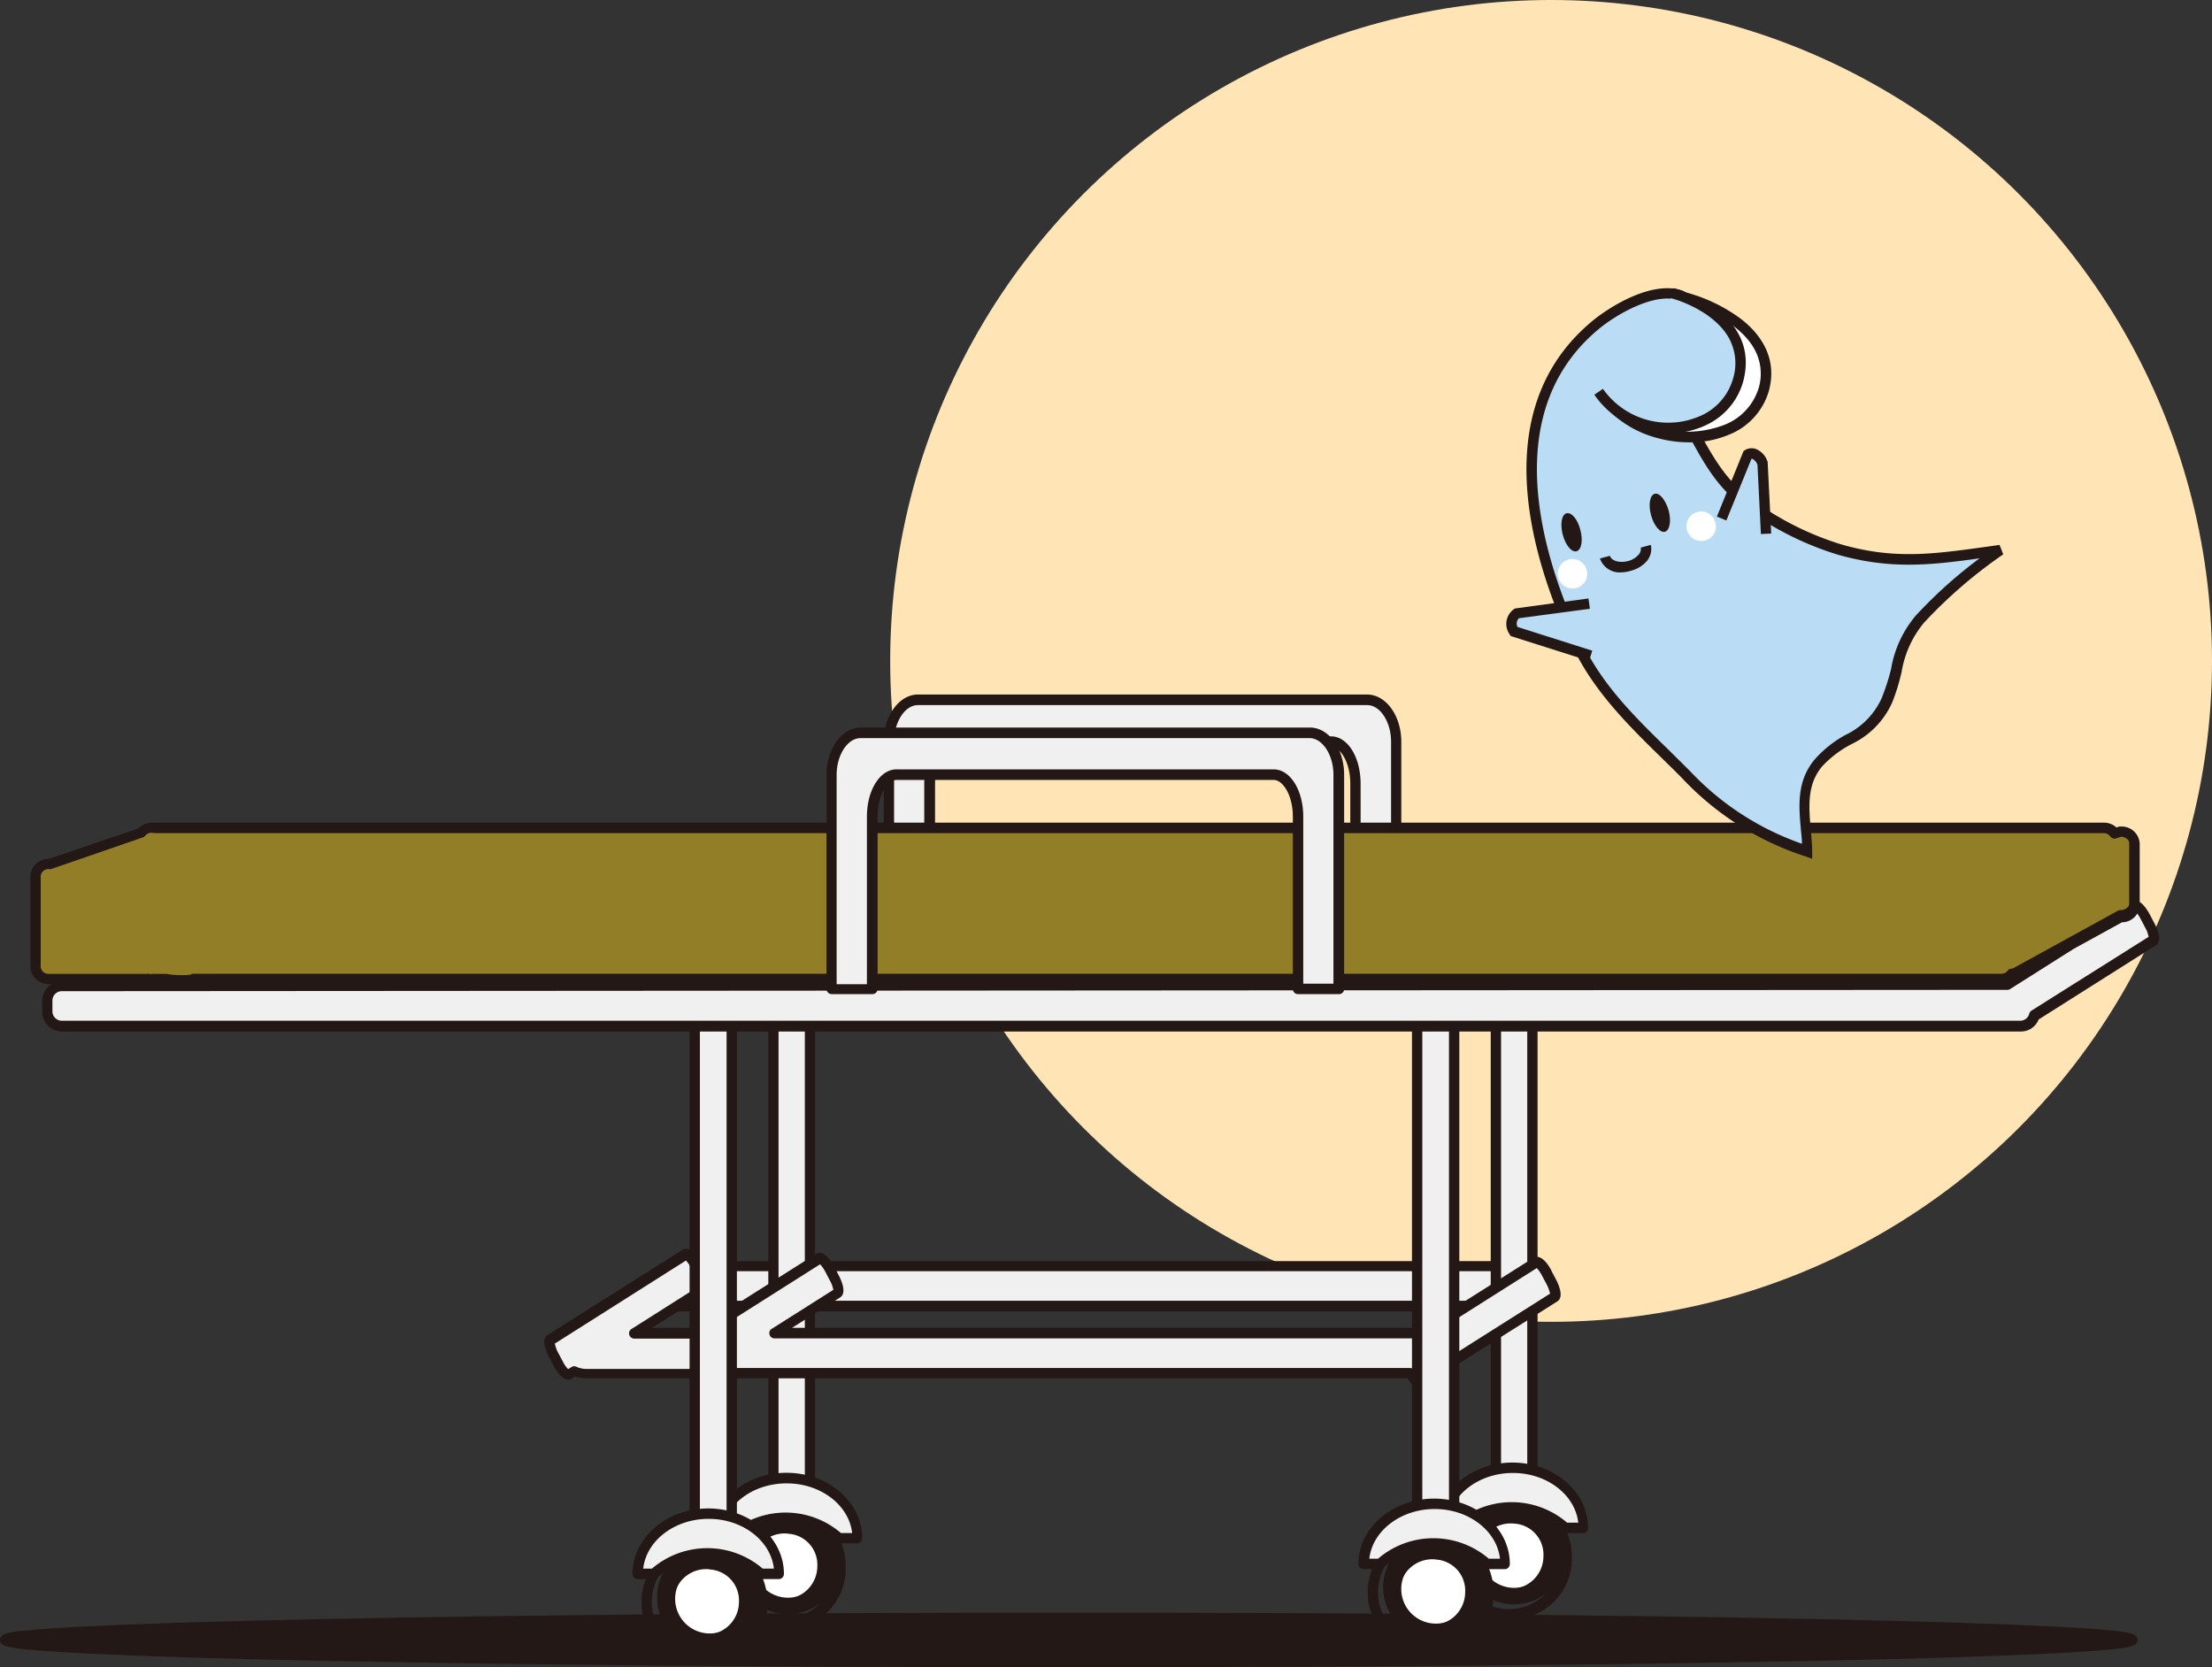 <svg xmlns="http://www.w3.org/2000/svg" viewBox="0 0 233.75 176.18"><rect x="0" y="0" width="233.75" height="176.18" fill="#333333" stroke="none"/><defs><style>.cls-1{fill:#ffe5b6;}.cls-2{fill:#231815;}.cls-3{fill:#f0f0f0;}.cls-4{fill:#fff;}.cls-5{fill:#937e28;}.cls-6{fill:#badcf4;}</style></defs><g id="レイヤー_2" data-name="レイヤー 2"><g id="レイヤー_3" data-name="レイヤー 3"><circle class="cls-1" cx="163.91" cy="69.84" r="69.84"/><path class="cls-2" d="M225.33,173.27c0,1.3-50.32,2.36-112.39,2.36S.55,174.57.55,173.27s50.32-2.36,112.39-2.36S225.33,172,225.33,173.27Z"/><path class="cls-2" d="M112.94,176.18c-30,0-58.25-.25-79.48-.69-10.33-.22-18.44-.47-24.1-.75-2.88-.15-5.1-.3-6.58-.45-2.12-.22-2.78-.39-2.78-1s.66-.81,2.78-1c1.48-.15,3.7-.3,6.58-.44,5.66-.28,13.77-.53,24.1-.75,21.23-.45,49.46-.69,79.48-.69s58.25.24,79.48.69c10.33.22,18.44.47,24.11.75,2.87.14,5.09.29,6.57.44,2.12.22,2.78.39,2.78,1s-.66.8-2.78,1c-1.48.15-3.7.3-6.57.45-5.67.28-13.78.53-24.11.75C171.19,175.93,143,176.18,112.94,176.18ZM3.51,173.27c10.5.93,51.09,1.81,109.43,1.81s98.93-.88,109.43-1.81c-10.5-.93-51.09-1.81-109.43-1.81S14,172.34,3.51,173.27Zm221.47.39h0Z"/><path class="cls-3" d="M158.9,133.78c1.3,0,2.35.72,2.35,1.61v1c0,.89-1.05,1.61-2.35,1.61H71.72c-1.3,0-2.35-.72-2.35-1.61v-1c0-.89,1-1.61,2.35-1.61Z"/><path class="cls-2" d="M158.9,138.58H71.72c-1.63,0-2.9-1-2.9-2.16v-1c0-1.21,1.27-2.16,2.9-2.16H158.9c1.63,0,2.9,1,2.9,2.16v1C161.8,137.63,160.53,138.58,158.9,138.58Zm-87.18-4.25c-1.06,0-1.8.56-1.8,1.06v1c0,.5.74,1.06,1.8,1.06H158.9c1.06,0,1.8-.56,1.8-1.06v-1c0-.5-.74-1.06-1.8-1.06Z"/><path class="cls-3" d="M85.6,161.1a1.55,1.55,0,0,1-1.47,1.61h-.94a1.55,1.55,0,0,1-1.47-1.61V101.45a1.54,1.54,0,0,1,1.47-1.6h.94a1.54,1.54,0,0,1,1.47,1.6Z"/><path class="cls-2" d="M84.13,163.26h-.94a2.1,2.1,0,0,1-2-2.16V101.45a2.1,2.1,0,0,1,2-2.15h.94a2.09,2.09,0,0,1,2,2.15V161.1A2.09,2.09,0,0,1,84.13,163.26Zm-.94-62.86a1,1,0,0,0-.92,1V161.1a1,1,0,0,0,.92,1.06h.94a1,1,0,0,0,.92-1.06V101.45a1,1,0,0,0-.92-1Z"/><path class="cls-3" d="M161.94,161.1a1.54,1.54,0,0,1-1.46,1.61h-.95a1.54,1.54,0,0,1-1.46-1.61V101.45a1.53,1.53,0,0,1,1.46-1.6h.95a1.53,1.53,0,0,1,1.46,1.6Z"/><path class="cls-2" d="M160.48,163.26h-.95a2.09,2.09,0,0,1-2-2.16V101.45a2.09,2.09,0,0,1,2-2.15h.95a2.09,2.09,0,0,1,2,2.15V161.1A2.09,2.09,0,0,1,160.48,163.26Zm-.95-62.86a1,1,0,0,0-.91,1V161.1a1,1,0,0,0,.91,1.06h.95a1,1,0,0,0,.91-1.06V101.45a1,1,0,0,0-.91-1Z"/><path class="cls-2" d="M88.82,165.51a5.57,5.57,0,1,1-5.55-6.08A5.83,5.83,0,0,1,88.82,165.51Z"/><path class="cls-2" d="M83.27,172.14a6.65,6.65,0,1,1,6.1-6.63A6.38,6.38,0,0,1,83.27,172.14Zm0-12.16a5.56,5.56,0,1,0,5,5.53A5.29,5.29,0,0,0,83.27,160Z"/><path class="cls-4" d="M86.92,165.51a3.66,3.66,0,1,1-3.65-4A3.83,3.83,0,0,1,86.92,165.51Z"/><path class="cls-2" d="M83.27,170.06a4.56,4.56,0,1,1,4.2-4.55A4.39,4.39,0,0,1,83.27,170.06Zm0-8a3.46,3.46,0,1,0,3.1,3.44A3.28,3.28,0,0,0,83.27,162.07Z"/><path class="cls-3" d="M83,160.35a8.08,8.08,0,0,1,5.63,2.18h2c0-3.51-3.35-6.35-7.49-6.35s-7.48,2.84-7.48,6.35h1.72A8.1,8.1,0,0,1,83,160.35Z"/><path class="cls-2" d="M90.63,163.08h-2a.55.55,0,0,1-.38-.16,7.87,7.87,0,0,0-10.51,0,.55.55,0,0,1-.38.16H75.66a.55.55,0,0,1-.55-.55c0-3.81,3.6-6.9,8-6.9s8,3.09,8,6.9A.55.55,0,0,1,90.63,163.08ZM88.87,162h1.18c-.33-2.94-3.3-5.25-6.91-5.25S76.57,159,76.24,162h.92a9,9,0,0,1,11.71,0Z"/><path class="cls-2" d="M165.55,164.47a5.57,5.57,0,1,1-5.55-6.08A5.83,5.83,0,0,1,165.55,164.47Z"/><path class="cls-2" d="M160,171.1a6.65,6.65,0,1,1,6.1-6.63A6.38,6.38,0,0,1,160,171.1Zm0-12.16a5.56,5.56,0,1,0,5,5.53A5.29,5.29,0,0,0,160,158.94Z"/><path class="cls-4" d="M163.65,164.47a3.66,3.66,0,1,1-3.65-4A3.82,3.82,0,0,1,163.65,164.47Z"/><path class="cls-2" d="M160,169a4.55,4.55,0,1,1,4.2-4.54A4.38,4.38,0,0,1,160,169Zm0-8a3.46,3.46,0,1,0,3.1,3.44A3.28,3.28,0,0,0,160,161Z"/><path class="cls-3" d="M159.74,159.31a8.06,8.06,0,0,1,5.64,2.18h2c0-3.51-3.35-6.35-7.49-6.35s-7.48,2.84-7.48,6.35h1.72A8.05,8.05,0,0,1,159.74,159.31Z"/><path class="cls-2" d="M167.36,162h-2a.55.55,0,0,1-.38-.16,7.85,7.85,0,0,0-10.51,0,.55.55,0,0,1-.38.16h-1.72a.55.55,0,0,1-.55-.55c0-3.81,3.6-6.9,8-6.9s8,3.09,8,6.9A.55.55,0,0,1,167.36,162Zm-1.76-1.1h1.18c-.33-2.94-3.3-5.25-6.91-5.25s-6.57,2.31-6.9,5.25h.92a9,9,0,0,1,11.71,0Z"/><path class="cls-3" d="M98.23,101V82.81c0-2.45,1.15-4.43,2.58-4.43h39.85c1.43,0,2.58,2,2.58,4.43V101h4.29V78.39c0-2.45-1.37-4.43-3.07-4.43H97c-1.7,0-3.07,2-3.07,4.43V101Z"/><path class="cls-2" d="M147.53,101.56h-4.29a.55.55,0,0,1-.55-.55V82.81c0-2.29-1.07-3.88-2-3.88H100.81c-1,0-2,1.59-2,3.88V101a.55.55,0,0,1-.55.55H93.94a.55.55,0,0,1-.55-.55V78.39c0-2.75,1.62-5,3.62-5h47.45c2,0,3.62,2.23,3.62,5V101A.55.55,0,0,1,147.53,101.56Zm-3.74-1.1H147V78.39c0-2.11-1.15-3.88-2.52-3.88H97c-1.37,0-2.52,1.77-2.52,3.88v22.07h3.19V82.81c0-2.79,1.37-5,3.13-5h39.85c1.76,0,3.13,2.19,3.13,5Z"/><path class="cls-3" d="M163.93,135.43l-.47-.9c-.4-.77-.9-1.28-1.12-1.15L150.26,141a3.21,3.21,0,0,0-1-.17H81.85l6.67-4.23c.22-.13.06-.86-.34-1.63l-.48-.9c-.4-.76-.9-1.28-1.11-1.14l-12.49,7.9H67l7.35-4.65c.21-.13.06-.87-.35-1.63l-.47-.9c-.4-.77-.9-1.28-1.11-1.15l-14.25,9c-.21.13-.06.86.35,1.63l.47.9c.4.77.9,1.28,1.12,1.15l.6-.39a3.09,3.09,0,0,0,1.29.27H73.54c.3.41.59.63.74.54l.85-.54H149c.38.66.82,1.09,1,1l14.25-9C164.49,136.92,164.34,136.19,163.93,135.43Z"/><path class="cls-2" d="M150,146.65l-.19,0a2.15,2.15,0,0,1-1.06-1H75.29l-.72.46c-.28.17-.72.22-1.3-.46H62a3.82,3.82,0,0,1-1.23-.2l-.37.23a.71.71,0,0,1-.57.08c-.6-.16-1.13-1.06-1.33-1.44l-.47-.89c-.29-.56-.89-1.89-.16-2.36l14.25-9a.67.67,0,0,1,.57-.08c.6.16,1.13,1,1.33,1.43l.47.9c.29.55.89,1.89.16,2.35l-5.75,3.64h5l12.35-7.82a.75.75,0,0,1,.57-.08c.6.16,1.13,1.06,1.33,1.44l.47.89c.29.56.89,1.89.16,2.36l-5.08,3.21h65.47a3.91,3.91,0,0,1,1,.12l11.87-7.51a.67.67,0,0,1,.57-.08c.6.16,1.13,1,1.33,1.43l.47.9c.29.55.89,1.89.16,2.35l-14.25,9A.7.7,0,0,1,150,146.65Zm-74.83-2.09H149a.55.55,0,0,1,.48.27,3,3,0,0,0,.46.64l13.86-8.77a3.78,3.78,0,0,0-.37-1h0l-.48-.9a3.72,3.72,0,0,0-.55-.8l-11.87,7.51a.56.56,0,0,1-.47.06,2.74,2.74,0,0,0-.87-.14H81.85a.55.55,0,0,1-.53-.4.53.53,0,0,1,.23-.61l6.51-4.12a3.09,3.09,0,0,0-.37-1l-.47-.9a3.51,3.51,0,0,0-.56-.8l-12.27,7.77a.6.6,0,0,1-.29.08H67a.55.55,0,0,1-.29-1l7.18-4.55a3.17,3.17,0,0,0-.37-1l-.48-.89a3.6,3.6,0,0,0-.55-.81l-13.86,8.78a3.75,3.75,0,0,0,.37,1l.48.9a3.25,3.25,0,0,0,.55.8l.39-.24a.53.53,0,0,1,.52,0,2.61,2.61,0,0,0,1.06.22H73.54a.54.54,0,0,1,.44.22l.22.27.64-.41A.6.6,0,0,1,75.13,144.56Z"/><path class="cls-3" d="M77.33,164.88a1.54,1.54,0,0,1-1.46,1.61h-1a1.54,1.54,0,0,1-1.46-1.61V105.23a1.54,1.54,0,0,1,1.46-1.61h1a1.54,1.54,0,0,1,1.46,1.61Z"/><path class="cls-2" d="M75.87,167h-1a2.09,2.09,0,0,1-2-2.16V105.23a2.09,2.09,0,0,1,2-2.16h1a2.09,2.09,0,0,1,2,2.16v59.65A2.09,2.09,0,0,1,75.87,167Zm-1-62.86a1,1,0,0,0-.91,1v59.65a1,1,0,0,0,.91,1.06h1a1,1,0,0,0,.91-1.06V105.23a1,1,0,0,0-.91-1Z"/><path class="cls-3" d="M153.67,164.88a1.54,1.54,0,0,1-1.46,1.61h-1a1.54,1.54,0,0,1-1.46-1.61V105.23a1.54,1.54,0,0,1,1.46-1.61h1a1.54,1.54,0,0,1,1.46,1.61Z"/><path class="cls-2" d="M152.21,167h-1a2.09,2.09,0,0,1-2-2.16V105.23a2.09,2.09,0,0,1,2-2.16h1a2.09,2.09,0,0,1,2,2.16v59.65A2.09,2.09,0,0,1,152.21,167Zm-1-62.86a1,1,0,0,0-.91,1v59.65a1,1,0,0,0,.91,1.06h1a1,1,0,0,0,.91-1.06V105.23a1,1,0,0,0-.91-1Z"/><path class="cls-2" d="M80.55,169.29A5.57,5.57,0,1,1,75,163.21,5.83,5.83,0,0,1,80.55,169.29Z"/><path class="cls-2" d="M75,175.92a6.65,6.65,0,1,1,6.09-6.63A6.39,6.39,0,0,1,75,175.92Zm0-12.16a5.56,5.56,0,1,0,5,5.53A5.29,5.29,0,0,0,75,163.76Z"/><path class="cls-4" d="M78.65,169.29a3.66,3.66,0,1,1-3.64-4A3.83,3.83,0,0,1,78.65,169.29Z"/><path class="cls-2" d="M75,173.83a4.56,4.56,0,1,1,4.19-4.54A4.38,4.38,0,0,1,75,173.83Zm0-8a3.46,3.46,0,1,0,3.09,3.44A3.28,3.28,0,0,0,75,165.85Z"/><path class="cls-3" d="M74.75,164.13a8.08,8.08,0,0,1,5.64,2.18h2c0-3.51-3.36-6.36-7.49-6.36s-7.49,2.85-7.49,6.36h1.72A8.06,8.06,0,0,1,74.75,164.13Z"/><path class="cls-2" d="M82.37,166.86h-2a.57.57,0,0,1-.39-.16,7.85,7.85,0,0,0-10.51,0,.55.55,0,0,1-.38.16H67.39a.55.55,0,0,1-.55-.55c0-3.81,3.61-6.91,8-6.91s8,3.1,8,6.91A.55.55,0,0,1,82.37,166.86Zm-1.77-1.1h1.18c-.33-2.95-3.3-5.26-6.9-5.26s-6.58,2.31-6.91,5.26h.92a9,9,0,0,1,11.71,0Z"/><path class="cls-2" d="M157.28,168.25a5.57,5.57,0,1,1-5.54-6.08A5.83,5.83,0,0,1,157.28,168.25Z"/><path class="cls-2" d="M151.74,174.88a6.65,6.65,0,1,1,6.09-6.63A6.39,6.39,0,0,1,151.74,174.88Zm0-12.16a5.56,5.56,0,1,0,5,5.53A5.29,5.29,0,0,0,151.74,162.72Z"/><path class="cls-4" d="M155.38,168.25a3.66,3.66,0,1,1-3.64-4A3.83,3.83,0,0,1,155.38,168.25Z"/><path class="cls-2" d="M151.74,172.79a4.56,4.56,0,1,1,4.19-4.54A4.38,4.38,0,0,1,151.74,172.79Zm0-8a3.47,3.47,0,1,0,3.09,3.45A3.29,3.29,0,0,0,151.74,164.8Z"/><path class="cls-3" d="M151.48,163.09a8.11,8.11,0,0,1,5.64,2.17h2c0-3.51-3.36-6.35-7.49-6.35s-7.49,2.84-7.49,6.35h1.72A8.1,8.1,0,0,1,151.48,163.09Z"/><path class="cls-2" d="M159.1,165.81h-2a.56.56,0,0,1-.39-.15,7.85,7.85,0,0,0-10.51,0,.54.54,0,0,1-.38.15h-1.72a.55.55,0,0,1-.55-.55c0-3.8,3.6-6.9,8-6.9s8,3.1,8,6.9A.55.55,0,0,1,159.1,165.81Zm-1.77-1.1h1.18c-.33-2.94-3.3-5.25-6.9-5.25s-6.58,2.31-6.91,5.25h.92a9,9,0,0,1,11.71,0Z"/><path class="cls-3" d="M227.17,97.72l-.48-.9c-.4-.77-.9-1.28-1.11-1.15l-.3.19-.22,0H18a1.54,1.54,0,0,0-1.47,1.6v1A1.55,1.55,0,0,0,18,100.09H218.6l-6.48,4.1H6.46A1.55,1.55,0,0,0,5,105.8v1a1.55,1.55,0,0,0,1.47,1.61H213.57a1.5,1.5,0,0,0,1.4-1.15l12.55-7.94C227.73,99.22,227.57,98.49,227.17,97.72Z"/><path class="cls-2" d="M213.57,109H6.46a2.1,2.1,0,0,1-2-2.16v-1a2.1,2.1,0,0,1,2-2.16H212l4.75-3H18a2.09,2.09,0,0,1-2-2.16v-1a2.08,2.08,0,0,1,2-2.15H225.15l.13-.08a.69.69,0,0,1,.58-.08c.59.16,1.12,1.05,1.32,1.43l.47.9h0c.3.55.89,1.89.16,2.36l-12.38,7.83A2,2,0,0,1,213.57,109ZM6.46,104.74a1,1,0,0,0-.92,1.06v1a1,1,0,0,0,.92,1.06H213.57a1,1,0,0,0,.87-.74.57.57,0,0,1,.24-.33L227.05,99a3.17,3.17,0,0,0-.37-1l-.47-.89a3.21,3.21,0,0,0-.56-.8l-.07,0a.57.57,0,0,1-.38.08H18a1,1,0,0,0-.92,1v1a1,1,0,0,0,.92,1H218.6a.56.56,0,0,1,.53.4.54.54,0,0,1-.23.62l-6.49,4.11a.6.6,0,0,1-.29.08Z"/><path class="cls-5" d="M224.11,87.86l-.63.21a1.41,1.41,0,0,0-1.13-.59H16a1.4,1.4,0,0,0-1.08.53L5.21,91.32a1.37,1.37,0,0,0-1.46,1.27v9.62a1.37,1.37,0,0,0,1.46,1.28l10.32,0a1.33,1.33,0,0,0,.49.09h1.49c1.08.13,2.54.29,2.93,0H211.5a1.38,1.38,0,0,0,1.11-.56l.22,0,11.28-6.19a1.37,1.37,0,0,0,1.47-1.22V89.08A1.37,1.37,0,0,0,224.11,87.86Z"/><path class="cls-2" d="M19.52,104.34a20.15,20.15,0,0,1-2-.16H16a2,2,0,0,1-.59-.1L5.21,104a1.93,1.93,0,0,1-2-1.83V92.59a1.91,1.91,0,0,1,1.91-1.82l9.51-3.23a2,2,0,0,1,1.4-.61H222.35a1.92,1.92,0,0,1,1.3.51l.29-.1.17,0a1.91,1.91,0,0,1,2,1.77v6.59a1.88,1.88,0,0,1-1.87,1.76l-11.16,6.13a.59.59,0,0,1-.26.07,1.94,1.94,0,0,1-1.34.55H20.58A2.78,2.78,0,0,1,19.52,104.34ZM16,88a.84.84,0,0,0-.66.32.53.53,0,0,1-.25.17L5.39,91.84a.57.57,0,0,1-.18,0,.83.83,0,0,0-.91.72v9.62a.83.83,0,0,0,.91.73l10.32,0a.48.48,0,0,1,.2,0,.71.71,0,0,0,.29,0h1.55a9.57,9.57,0,0,0,2.56.09.48.48,0,0,1,.31-.1H211.5a.85.85,0,0,0,.68-.35.54.54,0,0,1,.5-.2h0l11.14-6.12a.58.58,0,0,1,.26-.06c.5,0,.92-.31.92-.67V89.08c0-.34-.38-.63-.84-.66l-.54.17a.55.55,0,0,1-.61-.19.85.85,0,0,0-.69-.36H16.53a0,0,0,0,0,0,0Z"/><path class="cls-3" d="M92.16,104.5V86.3c0-2.45,1.15-4.43,2.58-4.43h39.85c1.42,0,2.58,2,2.58,4.43v18.2h4.29V81.88c0-2.45-1.37-4.43-3.07-4.43H90.93c-1.69,0-3.07,2-3.07,4.43V104.5Z"/><path class="cls-2" d="M141.46,105.05h-4.29a.54.54,0,0,1-.55-.55V86.3c0-2.29-1.07-3.88-2-3.88H94.74c-1,0-2,1.59-2,3.88v18.2a.55.55,0,0,1-.55.55h-4.3a.55.55,0,0,1-.55-.55V81.88c0-2.75,1.63-5,3.62-5h47.46c2,0,3.62,2.23,3.62,5V104.5A.54.54,0,0,1,141.46,105.05Zm-3.74-1.1h3.19V81.88c0-2.1-1.15-3.88-2.52-3.88H90.93c-1.36,0-2.52,1.78-2.52,3.88V104h3.2V86.3c0-2.79,1.37-5,3.13-5h39.85c1.75,0,3.13,2.19,3.13,5Z"/><path class="cls-6" d="M178.43,44.88c1.91,3.39,3.28,6.21,6.43,8.42a31.85,31.85,0,0,0,9.56,4.77c6.16,1.75,10.63.91,16.88,0a51.88,51.88,0,0,0-8.47,7.3c-2.43,2.72-2.16,5.46-3.47,8.58-1.61,3.85-4.89,3.82-7.24,6.64S190.92,86.82,191,90a30.45,30.45,0,0,1-12.83-8.11c-4-4.09-8.76-8.07-11.35-13.5-5.09-10.66-8.64-25.31,1.76-34,2.2-1.84,6.47-4.21,9.2-3.09"/><path class="cls-2" d="M191.5,90.75l-.73-.26a30.91,30.91,0,0,1-13-8.24c-.73-.75-1.51-1.5-2.25-2.23-3.47-3.39-7-6.9-9.21-11.43-4.22-8.82-9.58-25.05,1.91-34.63,2-1.66,6.6-4.47,9.76-3.17l-.42,1c-2.46-1-6.6,1.3-8.64,3-10.91,9.09-5.7,24.77-1.62,33.31,2.08,4.35,5.59,7.79,9,11.11l2.26,2.24a29.58,29.58,0,0,0,11.86,7.71c0-.47-.07-1-.11-1.45-.23-2.54-.46-5.16,1.44-7.44A12,12,0,0,1,195,77.67a7.93,7.93,0,0,0,3.84-3.89,22.78,22.78,0,0,0,1-3.1,11.71,11.71,0,0,1,2.6-5.62A48.6,48.6,0,0,1,209.19,59c-5.17.72-9.4,1.19-14.92-.37a32.61,32.61,0,0,1-9.73-4.85c-2.94-2.07-4.38-4.64-6-7.62l-.55-1,1-.55.55,1c1.66,3,3,5.33,5.71,7.25a31.62,31.62,0,0,0,9.4,4.69c5.6,1.59,9.67,1,15.32.22l1.33-.19.39,1a50.22,50.22,0,0,0-8.37,7.22,10.87,10.87,0,0,0-2.36,5.15,21.27,21.27,0,0,1-1,3.27,8.89,8.89,0,0,1-4.28,4.4A11.41,11.41,0,0,0,192.54,81c-1.6,1.93-1.4,4.22-1.19,6.65.07.76.14,1.55.15,2.33Z"/><path class="cls-2" d="M167,56c.3,1.11.12,2.11-.4,2.25s-1.17-.64-1.46-1.75-.12-2.12.39-2.26S166.72,54.84,167,56Z"/><path class="cls-2" d="M176.33,53.93c.3,1.11.12,2.12-.39,2.26s-1.17-.65-1.47-1.76-.12-2.11.39-2.25S176,52.83,176.33,53.93Z"/><path class="cls-2" d="M171.37,60.48a2.21,2.21,0,0,1-2.3-1.46l1.06-.29c.14.53,1,.79,1.9.56a2.21,2.21,0,0,0,1.12-.67.93.93,0,0,0,.24-.76l1.06-.28a2,2,0,0,1-.45,1.74,3.32,3.32,0,0,1-1.69,1A3.49,3.49,0,0,1,171.37,60.48Z"/><path class="cls-4" d="M178.36,31.47c-1.36-.36,10,2.24,8,9.66-1,3.92-6,6-11,4.65a11,11,0,0,1-5.88-3.8"/><path class="cls-2" d="M178.45,46.74a12.4,12.4,0,0,1-3.22-.43,11.4,11.4,0,0,1-6.18-4l.88-.66a10.86,10.86,0,0,0,12.22,3.27,6.09,6.09,0,0,0,3.7-3.93,5.35,5.35,0,0,0-.56-4.28c-1.83-3.06-6.39-4.51-7.07-4.71h0a.58.58,0,0,1-.51-.49L178,31a.74.74,0,0,1,.44,0v0l.08,0h0a17.22,17.22,0,0,1,5.4,2.66c2.75,2.11,3.79,4.76,3,7.66a7.11,7.11,0,0,1-4.33,4.66A10.49,10.49,0,0,1,178.45,46.74Z"/><path class="cls-6" d="M177,31c-1.18-.31,8.66,1.89,6.72,9.11-1,3.81-5.37,6-9.71,4.79a8.72,8.72,0,0,1-5-3.51"/><path class="cls-2" d="M176.35,45.78a9.57,9.57,0,0,1-2.53-.34,9.27,9.27,0,0,1-5.34-3.73l.91-.62a8.43,8.43,0,0,0,10.43,2.8A6.14,6.14,0,0,0,183.14,40a5.52,5.52,0,0,0-.52-4.42c-1.62-2.7-5.27-3.86-5.81-4h0c-.6-.16-.51-.61-.49-.7a.57.57,0,0,1,.73-.38c.09,0,9.1,2.53,7.16,9.81a7.22,7.22,0,0,1-3.9,4.6A9,9,0,0,1,176.35,45.78Z"/><path class="cls-4" d="M167.66,61.12a1.56,1.56,0,1,1-1.08-2A1.6,1.6,0,0,1,167.66,61.12Z"/><path class="cls-6" d="M168.09,69.31,160,66.74a1.37,1.37,0,0,1,.3-1.91l7.65-1"/><path class="cls-2" d="M167.92,69.84l-8.28-2.63-.1-.16a1.91,1.91,0,0,1,.43-2.67l.11-.08,7.78-1.06.15,1.09-7.5,1a.8.8,0,0,0-.15.92l7.9,2.51Z"/><path class="cls-6" d="M181.92,54.8,184.67,48c.57-.34,1.28.1,1.59,1l.37,7.38"/><path class="cls-2" d="M186.08,56.43l-.36-7.29a1.05,1.05,0,0,0-.54-.65.2.2,0,0,0-.1,0L182.43,55l-1-.41,2.82-6.93.15-.1a1.38,1.38,0,0,1,1.17-.11,2.16,2.16,0,0,1,1.23,1.39l0,.08.37,7.46Z"/><path class="cls-4" d="M181.26,56.1a1.56,1.56,0,1,1-1.07-2A1.61,1.61,0,0,1,181.26,56.1Z"/></g></g></svg>